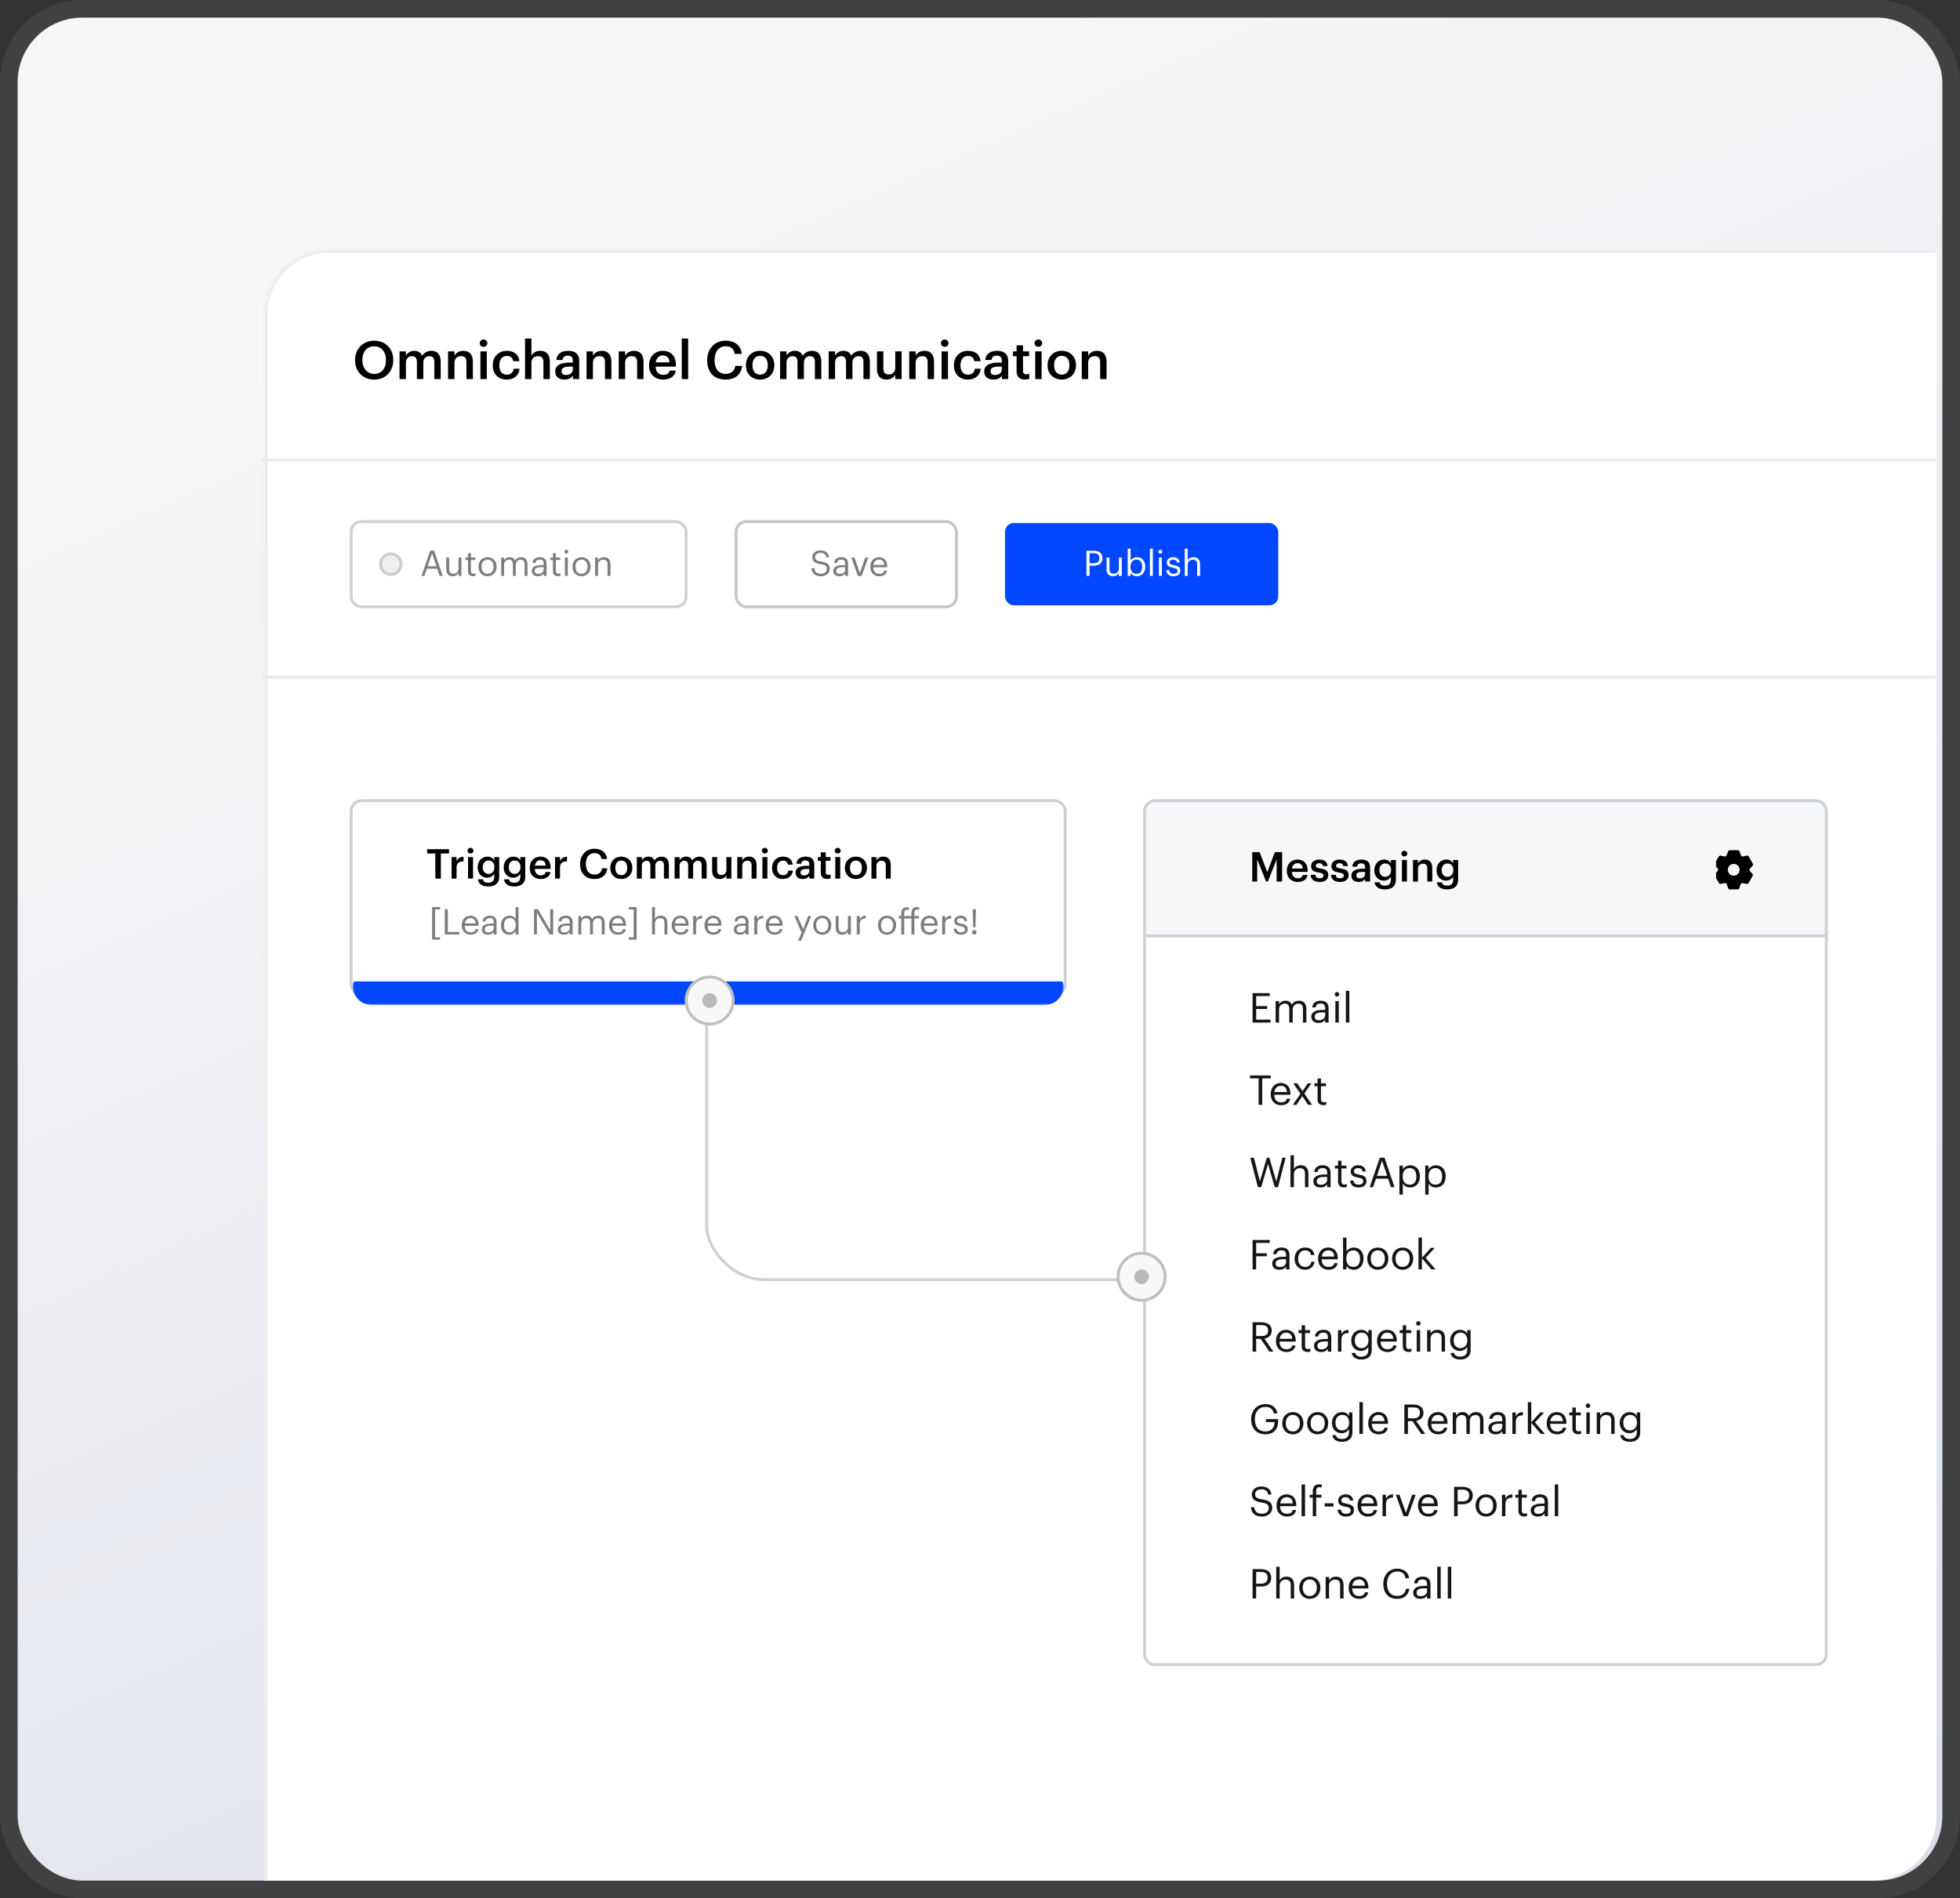 <?xml version="1.0" encoding="UTF-8"?> <svg xmlns="http://www.w3.org/2000/svg" width="667" height="646" viewBox="0 0 667 646" fill="none"><rect x="0" y="0" width="667" height="646" fill="#333333" stroke="none"/><rect x="3" y="3" width="661" height="640" rx="25" stroke="#D6D7D8" stroke-opacity="0.09" stroke-width="6"></rect><rect x="6" y="6" width="655" height="634" rx="22" fill="url(#paint0_linear_1_435)"></rect><mask id="path-3-inside-1_1_435" fill="white"><path d="M90 107C90 94.85 99.85 85 112 85H659V618C659 630.15 649.15 640 637 640H90V107Z"></path></mask><path d="M90 107C90 94.85 99.85 85 112 85H659V618C659 630.15 649.15 640 637 640H90V107Z" fill="white"></path><path d="M89 107C89 94.297 99.297 84 112 84H659V86H112C100.402 86 91 95.402 91 107H89ZM659 640H90H659ZM89 640V107C89 94.297 99.297 84 112 84V86C100.402 86 91 95.402 91 107V640H89ZM659 85V640V85Z" fill="#EAEAEA" mask="url(#path-3-inside-1_1_435)"></path><path d="M127.38 127.254C129.81 127.254 131.34 125.4 131.34 122.61V122.466C131.34 119.82 129.864 117.858 127.344 117.858C124.824 117.858 123.33 119.712 123.33 122.484V122.628C123.33 125.436 125.04 127.254 127.38 127.254ZM127.344 129.18C123.402 129.18 120.828 126.354 120.828 122.646V122.502C120.828 118.74 123.528 115.95 127.344 115.95C131.178 115.95 133.824 118.668 133.824 122.448V122.592C133.824 126.354 131.25 129.18 127.344 129.18ZM135.956 129V119.586H138.134V121.026C138.584 120.144 139.61 119.388 140.996 119.388C142.22 119.388 143.192 119.91 143.66 121.08C144.38 119.91 145.676 119.388 146.846 119.388C148.574 119.388 149.978 120.45 149.978 123.042V129H147.8V123.186C147.8 121.8 147.206 121.206 146.126 121.206C145.046 121.206 144.056 121.926 144.056 123.366V129H141.878V123.186C141.878 121.8 141.266 121.206 140.204 121.206C139.124 121.206 138.134 121.926 138.134 123.366V129H135.956ZM152.48 129V119.586H154.658V121.08C155.108 120.162 156.152 119.388 157.7 119.388C159.59 119.388 160.922 120.486 160.922 123.078V129H158.744V123.276C158.744 121.854 158.168 121.206 156.872 121.206C155.648 121.206 154.658 121.962 154.658 123.456V129H152.48ZM163.485 129V119.586H165.663V129H163.485ZM164.547 118.038C163.827 118.038 163.251 117.498 163.251 116.796C163.251 116.076 163.827 115.536 164.547 115.536C165.267 115.536 165.843 116.076 165.843 116.796C165.843 117.498 165.267 118.038 164.547 118.038ZM172.439 129.18C169.739 129.18 167.687 127.416 167.687 124.41V124.266C167.687 121.278 169.811 119.388 172.439 119.388C174.527 119.388 176.489 120.324 176.741 122.916H174.635C174.455 121.656 173.627 121.134 172.475 121.134C170.981 121.134 169.919 122.286 169.919 124.23V124.374C169.919 126.426 170.927 127.506 172.529 127.506C173.681 127.506 174.671 126.822 174.797 125.49H176.795C176.633 127.65 174.995 129.18 172.439 129.18ZM178.671 129V115.23H180.849V121.08C181.299 120.162 182.343 119.388 183.891 119.388C185.781 119.388 187.113 120.486 187.113 123.078V129H184.935V123.276C184.935 121.854 184.359 121.206 183.063 121.206C181.839 121.206 180.849 121.962 180.849 123.456V129H178.671ZM192.088 129.18C190.36 129.18 188.938 128.352 188.938 126.39C188.938 124.194 191.062 123.402 193.762 123.402H194.932V122.916C194.932 121.656 194.5 121.026 193.222 121.026C192.088 121.026 191.53 121.566 191.422 122.502H189.316C189.496 120.306 191.242 119.388 193.348 119.388C195.454 119.388 197.11 120.252 197.11 122.826V129H194.968V127.848C194.356 128.658 193.528 129.18 192.088 129.18ZM192.61 127.614C193.942 127.614 194.932 126.912 194.932 125.706V124.77H193.816C192.16 124.77 191.098 125.148 191.098 126.3C191.098 127.092 191.53 127.614 192.61 127.614ZM199.607 129V119.586H201.785V121.08C202.235 120.162 203.279 119.388 204.827 119.388C206.717 119.388 208.049 120.486 208.049 123.078V129H205.871V123.276C205.871 121.854 205.295 121.206 203.999 121.206C202.775 121.206 201.785 121.962 201.785 123.456V129H199.607ZM210.558 129V119.586H212.736V121.08C213.186 120.162 214.23 119.388 215.778 119.388C217.668 119.388 219 120.486 219 123.078V129H216.822V123.276C216.822 121.854 216.246 121.206 214.95 121.206C213.726 121.206 212.736 121.962 212.736 123.456V129H210.558ZM225.649 129.18C222.877 129.18 220.879 127.362 220.879 124.392V124.248C220.879 121.332 222.877 119.388 225.559 119.388C227.899 119.388 230.005 120.774 230.005 124.14V124.77H223.111C223.183 126.552 224.083 127.56 225.703 127.56C227.017 127.56 227.701 127.038 227.863 126.12H229.969C229.663 128.1 228.061 129.18 225.649 129.18ZM223.147 123.312H227.845C227.737 121.692 226.909 120.972 225.559 120.972C224.245 120.972 223.363 121.854 223.147 123.312ZM232.004 129V115.23H234.182V129H232.004ZM246.94 129.18C242.908 129.18 240.658 126.606 240.658 122.646V122.502C240.658 118.632 243.322 115.932 246.904 115.932C249.856 115.932 252.142 117.408 252.43 120.432H250C249.73 118.722 248.776 117.84 246.922 117.84C244.654 117.84 243.178 119.604 243.178 122.484V122.628C243.178 125.526 244.564 127.236 246.94 127.236C248.722 127.236 249.982 126.336 250.234 124.518H252.574C252.196 127.614 250 129.18 246.94 129.18ZM258.68 127.488C260.3 127.488 261.272 126.282 261.272 124.356V124.23C261.272 122.286 260.3 121.098 258.68 121.098C257.06 121.098 256.07 122.268 256.07 124.212V124.356C256.07 126.282 257.024 127.488 258.68 127.488ZM258.662 129.18C255.89 129.18 253.838 127.254 253.838 124.392V124.248C253.838 121.332 255.908 119.388 258.68 119.388C261.434 119.388 263.504 121.314 263.504 124.194V124.338C263.504 127.272 261.434 129.18 258.662 129.18ZM265.472 129V119.586H267.65V121.026C268.1 120.144 269.126 119.388 270.512 119.388C271.736 119.388 272.708 119.91 273.176 121.08C273.896 119.91 275.192 119.388 276.362 119.388C278.09 119.388 279.494 120.45 279.494 123.042V129H277.316V123.186C277.316 121.8 276.722 121.206 275.642 121.206C274.562 121.206 273.572 121.926 273.572 123.366V129H271.394V123.186C271.394 121.8 270.782 121.206 269.72 121.206C268.64 121.206 267.65 121.926 267.65 123.366V129H265.472ZM281.995 129V119.586H284.173V121.026C284.623 120.144 285.649 119.388 287.035 119.388C288.259 119.388 289.231 119.91 289.699 121.08C290.419 119.91 291.715 119.388 292.885 119.388C294.613 119.388 296.017 120.45 296.017 123.042V129H293.839V123.186C293.839 121.8 293.245 121.206 292.165 121.206C291.085 121.206 290.095 121.926 290.095 123.366V129H287.917V123.186C287.917 121.8 287.305 121.206 286.243 121.206C285.163 121.206 284.173 121.926 284.173 123.366V129H281.995ZM301.669 129.18C299.815 129.18 298.429 128.118 298.429 125.616V119.586H300.607V125.364C300.607 126.786 301.201 127.434 302.461 127.434C303.631 127.434 304.657 126.678 304.657 125.184V119.586H306.835V129H304.657V127.524C304.189 128.442 303.199 129.18 301.669 129.18ZM309.417 129V119.586H311.595V121.08C312.045 120.162 313.089 119.388 314.637 119.388C316.527 119.388 317.859 120.486 317.859 123.078V129H315.681V123.276C315.681 121.854 315.105 121.206 313.809 121.206C312.585 121.206 311.595 121.962 311.595 123.456V129H309.417ZM320.422 129V119.586H322.6V129H320.422ZM321.484 118.038C320.764 118.038 320.188 117.498 320.188 116.796C320.188 116.076 320.764 115.536 321.484 115.536C322.204 115.536 322.78 116.076 322.78 116.796C322.78 117.498 322.204 118.038 321.484 118.038ZM329.377 129.18C326.677 129.18 324.625 127.416 324.625 124.41V124.266C324.625 121.278 326.749 119.388 329.377 119.388C331.465 119.388 333.427 120.324 333.679 122.916H331.573C331.393 121.656 330.565 121.134 329.413 121.134C327.919 121.134 326.857 122.286 326.857 124.23V124.374C326.857 126.426 327.865 127.506 329.467 127.506C330.619 127.506 331.609 126.822 331.735 125.49H333.733C333.571 127.65 331.933 129.18 329.377 129.18ZM338.075 129.18C336.347 129.18 334.925 128.352 334.925 126.39C334.925 124.194 337.049 123.402 339.749 123.402H340.919V122.916C340.919 121.656 340.487 121.026 339.209 121.026C338.075 121.026 337.517 121.566 337.409 122.502H335.303C335.483 120.306 337.229 119.388 339.335 119.388C341.441 119.388 343.097 120.252 343.097 122.826V129H340.955V127.848C340.343 128.658 339.515 129.18 338.075 129.18ZM338.597 127.614C339.929 127.614 340.919 126.912 340.919 125.706V124.77H339.803C338.147 124.77 337.085 125.148 337.085 126.3C337.085 127.092 337.517 127.614 338.597 127.614ZM348.797 129.162C346.925 129.162 345.953 128.154 345.953 126.372V121.224H344.693V119.586H345.953V117.516H348.131V119.586H350.201V121.224H348.131V126.174C348.131 127.002 348.527 127.38 349.211 127.38C349.643 127.38 349.967 127.326 350.273 127.2V128.928C349.931 129.054 349.463 129.162 348.797 129.162ZM352.291 129V119.586H354.469V129H352.291ZM353.353 118.038C352.633 118.038 352.057 117.498 352.057 116.796C352.057 116.076 352.633 115.536 353.353 115.536C354.073 115.536 354.649 116.076 354.649 116.796C354.649 117.498 354.073 118.038 353.353 118.038ZM361.336 127.488C362.956 127.488 363.928 126.282 363.928 124.356V124.23C363.928 122.286 362.956 121.098 361.336 121.098C359.716 121.098 358.726 122.268 358.726 124.212V124.356C358.726 126.282 359.68 127.488 361.336 127.488ZM361.318 129.18C358.546 129.18 356.494 127.254 356.494 124.392V124.248C356.494 121.332 358.564 119.388 361.336 119.388C364.09 119.388 366.16 121.314 366.16 124.194V124.338C366.16 127.272 364.09 129.18 361.318 129.18ZM368.128 129V119.586H370.306V121.08C370.756 120.162 371.8 119.388 373.348 119.388C375.238 119.388 376.57 120.486 376.57 123.078V129H374.392V123.276C374.392 121.854 373.816 121.206 372.52 121.206C371.296 121.206 370.306 121.962 370.306 123.456V129H368.128Z" fill="black"></path><line x1="89" y1="156.5" x2="659" y2="156.5" stroke="#EBEBEB"></line><line x1="89" y1="230.5" x2="659" y2="230.5" stroke="#EBEBEB"></line><rect x="119.5" y="177.5" width="114" height="29" rx="3.5" fill="white" stroke="#CDD3DB"></rect><path d="M143.432 196L146.384 187.42H147.752L150.656 196H149.624L148.784 193.528H145.244L144.416 196H143.432ZM147.02 188.284L145.532 192.7H148.508L147.02 188.284ZM154.042 196.108C152.794 196.108 151.858 195.424 151.858 193.696V189.724H152.854V193.648C152.854 194.752 153.322 195.244 154.306 195.244C155.194 195.244 156.034 194.656 156.034 193.528V189.724H157.03V196H156.034V195.004C155.746 195.592 155.05 196.108 154.042 196.108ZM160.951 196.084C159.811 196.084 159.259 195.412 159.259 194.428V190.564H158.359V189.724H159.259V188.296H160.255V189.724H161.719V190.564H160.255V194.332C160.255 194.944 160.531 195.244 161.035 195.244C161.347 195.244 161.587 195.196 161.803 195.112V195.952C161.599 196.024 161.359 196.084 160.951 196.084ZM165.925 195.28C167.185 195.28 167.977 194.332 167.977 192.916V192.832C167.977 191.38 167.173 190.444 165.925 190.444C164.665 190.444 163.873 191.38 163.873 192.82V192.916C163.873 194.344 164.653 195.28 165.925 195.28ZM165.913 196.108C164.125 196.108 162.841 194.752 162.841 192.916V192.82C162.841 190.936 164.149 189.616 165.925 189.616C167.701 189.616 169.009 190.924 169.009 192.808V192.904C169.009 194.8 167.701 196.108 165.913 196.108ZM170.551 196V189.724H171.547V190.684C171.835 190.096 172.519 189.616 173.419 189.616C174.223 189.616 174.931 189.952 175.255 190.792C175.687 189.976 176.623 189.616 177.403 189.616C178.531 189.616 179.515 190.288 179.515 192.112V196H178.519V192.04C178.519 190.936 178.051 190.48 177.187 190.48C176.371 190.48 175.531 191.032 175.531 192.16V196H174.535V192.04C174.535 190.936 174.067 190.48 173.203 190.48C172.387 190.48 171.547 191.032 171.547 192.16V196H170.551ZM183.045 196.108C181.881 196.108 180.957 195.544 180.957 194.26C180.957 192.808 182.493 192.316 184.101 192.316H185.001V191.86C185.001 190.864 184.617 190.444 183.657 190.444C182.793 190.444 182.313 190.804 182.217 191.572H181.221C181.353 190.144 182.493 189.616 183.705 189.616C184.905 189.616 185.997 190.108 185.997 191.86V196H185.001V195.208C184.533 195.796 183.969 196.108 183.045 196.108ZM183.141 195.316C184.197 195.316 185.001 194.776 185.001 193.804V193.024H184.137C182.877 193.024 181.953 193.336 181.953 194.26C181.953 194.908 182.265 195.316 183.141 195.316ZM189.861 196.084C188.721 196.084 188.169 195.412 188.169 194.428V190.564H187.269V189.724H188.169V188.296H189.165V189.724H190.629V190.564H189.165V194.332C189.165 194.944 189.441 195.244 189.945 195.244C190.257 195.244 190.497 195.196 190.713 195.112V195.952C190.509 196.024 190.269 196.084 189.861 196.084ZM192.243 196V189.724H193.239V196H192.243ZM192.723 188.416C192.363 188.416 192.063 188.116 192.063 187.756C192.063 187.396 192.363 187.096 192.723 187.096C193.083 187.096 193.383 187.396 193.383 187.756C193.383 188.116 193.083 188.416 192.723 188.416ZM197.894 195.28C199.154 195.28 199.946 194.332 199.946 192.916V192.832C199.946 191.38 199.142 190.444 197.894 190.444C196.634 190.444 195.842 191.38 195.842 192.82V192.916C195.842 194.344 196.622 195.28 197.894 195.28ZM197.882 196.108C196.094 196.108 194.81 194.752 194.81 192.916V192.82C194.81 190.936 196.118 189.616 197.894 189.616C199.67 189.616 200.978 190.924 200.978 192.808V192.904C200.978 194.8 199.67 196.108 197.882 196.108ZM202.52 196V189.724H203.516V190.72C203.804 190.132 204.5 189.616 205.532 189.616C206.828 189.616 207.74 190.324 207.74 192.148V196H206.744V192.076C206.744 190.972 206.276 190.48 205.268 190.48C204.344 190.48 203.516 191.068 203.516 192.196V196H202.52Z" fill="#7D7D7D"></path><rect x="250.5" y="177.5" width="75" height="29" rx="3.5" fill="white" stroke="#C6C6C6"></rect><path d="M279.411 196.108C277.119 196.108 276.291 194.848 276.135 193.384H277.143C277.275 194.404 277.683 195.268 279.411 195.268C280.515 195.268 281.367 194.62 281.367 193.648C281.367 192.676 280.923 192.268 279.291 192.004C277.491 191.728 276.423 191.164 276.423 189.64C276.423 188.32 277.563 187.312 279.183 187.312C280.899 187.312 281.967 188.152 282.135 189.676H281.199C280.995 188.596 280.371 188.152 279.183 188.152C278.007 188.152 277.395 188.74 277.395 189.544C277.395 190.384 277.707 190.816 279.459 191.08C281.367 191.38 282.375 191.956 282.375 193.576C282.375 195.016 281.115 196.108 279.411 196.108ZM285.662 196.108C284.498 196.108 283.574 195.544 283.574 194.26C283.574 192.808 285.11 192.316 286.718 192.316H287.618V191.86C287.618 190.864 287.234 190.444 286.274 190.444C285.41 190.444 284.93 190.804 284.834 191.572H283.838C283.97 190.144 285.11 189.616 286.322 189.616C287.522 189.616 288.614 190.108 288.614 191.86V196H287.618V195.208C287.15 195.796 286.586 196.108 285.662 196.108ZM285.758 195.316C286.814 195.316 287.618 194.776 287.618 193.804V193.024H286.754C285.494 193.024 284.57 193.336 284.57 194.26C284.57 194.908 284.882 195.316 285.758 195.316ZM291.967 196L289.687 189.724H290.767L292.627 194.992L294.463 189.724H295.495L293.239 196H291.967ZM299.197 196.108C297.421 196.108 296.161 194.86 296.161 192.928V192.832C296.161 190.936 297.373 189.616 299.101 189.616C300.553 189.616 301.921 190.492 301.921 192.736V193.06H297.193C297.241 194.488 297.925 195.28 299.209 195.28C300.181 195.28 300.745 194.92 300.877 194.188H301.873C301.657 195.448 300.613 196.108 299.197 196.108ZM297.229 192.256H300.901C300.805 190.96 300.133 190.444 299.101 190.444C298.081 190.444 297.397 191.14 297.229 192.256Z" fill="#7D7D7D"></path><rect x="342" y="178" width="93" height="28" rx="3" fill="#0047FF"></rect><circle cx="133" cy="192" r="3.5" fill="#F0EFEF" stroke="#CCCCCC"></circle><path d="M369.736 196V187.42H372.172C373.816 187.42 375.172 188.14 375.172 189.928V189.976C375.172 191.8 373.804 192.508 372.172 192.508H370.78V196H369.736ZM370.78 191.68H372.244C373.468 191.68 374.128 191.08 374.128 189.976V189.928C374.128 188.716 373.408 188.26 372.244 188.26H370.78V191.68ZM378.761 196.108C377.513 196.108 376.577 195.424 376.577 193.696V189.724H377.573V193.648C377.573 194.752 378.041 195.244 379.025 195.244C379.913 195.244 380.753 194.656 380.753 193.528V189.724H381.749V196H380.753V195.004C380.465 195.592 379.769 196.108 378.761 196.108ZM386.882 196.108C385.862 196.108 385.118 195.592 384.758 194.968V196H383.762V186.724H384.758V190.78C385.118 190.168 385.97 189.616 386.882 189.616C388.526 189.616 389.738 190.816 389.738 192.772V192.868C389.738 194.788 388.61 196.108 386.882 196.108ZM386.786 195.28C388.034 195.28 388.706 194.44 388.706 192.916V192.82C388.706 191.236 387.83 190.444 386.774 190.444C385.61 190.444 384.722 191.212 384.722 192.82V192.916C384.722 194.524 385.562 195.28 386.786 195.28ZM391.309 196V186.724H392.317V196H391.309ZM394.38 196V189.724H395.376V196H394.38ZM394.86 188.416C394.5 188.416 394.2 188.116 394.2 187.756C394.2 187.396 394.5 187.096 394.86 187.096C395.22 187.096 395.52 187.396 395.52 187.756C395.52 188.116 395.22 188.416 394.86 188.416ZM399.358 196.108C397.858 196.108 396.958 195.352 396.898 194.068H397.87C397.942 194.812 398.338 195.28 399.346 195.28C400.294 195.28 400.714 194.956 400.714 194.284C400.714 193.624 400.222 193.408 399.25 193.228C397.618 192.928 397.066 192.472 397.066 191.38C397.066 190.216 398.206 189.616 399.19 189.616C400.318 189.616 401.29 190.072 401.458 191.428H400.498C400.354 190.744 399.97 190.444 399.178 190.444C398.458 190.444 397.99 190.804 397.99 191.344C397.99 191.908 398.302 192.136 399.454 192.34C400.75 192.58 401.662 192.868 401.662 194.2C401.662 195.34 400.882 196.108 399.358 196.108ZM403.18 196V186.724H404.176V190.72C404.464 190.132 405.16 189.616 406.192 189.616C407.488 189.616 408.4 190.324 408.4 192.148V196H407.404V192.076C407.404 190.972 406.936 190.48 405.928 190.48C405.004 190.48 404.176 191.068 404.176 192.196V196H403.18Z" fill="white"></path><rect x="119.5" y="272.5" width="243" height="66" rx="3.5" fill="white" stroke="#CDD0D7"></rect><mask id="path-16-outside-2_1_435" maskUnits="userSpaceOnUse" x="120" y="333" width="242" height="9" fill="black"><rect fill="white" x="120" y="333" width="242" height="9"></rect><path d="M120 335.5C120 334.119 121.119 333 122.5 333H359.5C360.881 333 362 334.119 362 335.5C362 336.881 360.881 338 359.5 338H122.5C121.119 338 120 336.881 120 335.5Z"></path></mask><path d="M120 335.5C120 334.119 121.119 333 122.5 333H359.5C360.881 333 362 334.119 362 335.5C362 336.881 360.881 338 359.5 338H122.5C121.119 338 120 336.881 120 335.5Z" fill="white"></path><path d="M120 333H362H120ZM362 335.5C362 339.09 359.09 342 355.5 342H126.5C122.91 342 120 339.09 120 335.5C120 334.959 120.175 334.433 120.5 334L122.5 334H361.5C361.825 334.433 362 334.959 362 335.5ZM120 338V333V338ZM362 333V338V333Z" fill="#0047FF" mask="url(#path-16-outside-2_1_435)"></path><path d="M148.15 299V290.46H145.364V288.99H152.812V290.46H150.026V299H148.15ZM153.678 299V291.678H155.372V293.05C155.834 292.126 156.52 291.58 157.752 291.566V293.148C156.268 293.162 155.372 293.638 155.372 295.192V299H153.678ZM159.284 299V291.678H160.978V299H159.284ZM160.11 290.474C159.55 290.474 159.102 290.054 159.102 289.508C159.102 288.948 159.55 288.528 160.11 288.528C160.67 288.528 161.118 288.948 161.118 289.508C161.118 290.054 160.67 290.474 160.11 290.474ZM166.165 301.688C163.869 301.688 162.833 300.652 162.637 299.252H164.345C164.485 299.98 165.045 300.4 166.151 300.4C167.467 300.4 168.195 299.742 168.195 298.426V297.348C167.789 298.048 166.879 298.706 165.801 298.706C163.967 298.706 162.553 297.334 162.553 295.22V295.122C162.553 293.064 163.953 291.524 165.843 291.524C167.047 291.524 167.775 292.07 168.195 292.798V291.678H169.889V298.454C169.875 300.61 168.433 301.688 166.165 301.688ZM166.221 297.404C167.397 297.404 168.251 296.564 168.251 295.164V295.066C168.251 293.68 167.495 292.854 166.277 292.854C165.017 292.854 164.289 293.764 164.289 295.094V295.206C164.289 296.564 165.129 297.404 166.221 297.404ZM175.025 301.688C172.729 301.688 171.693 300.652 171.497 299.252H173.205C173.345 299.98 173.905 300.4 175.011 300.4C176.327 300.4 177.055 299.742 177.055 298.426V297.348C176.649 298.048 175.739 298.706 174.661 298.706C172.827 298.706 171.413 297.334 171.413 295.22V295.122C171.413 293.064 172.813 291.524 174.703 291.524C175.907 291.524 176.635 292.07 177.055 292.798V291.678H178.749V298.454C178.735 300.61 177.293 301.688 175.025 301.688ZM175.081 297.404C176.257 297.404 177.111 296.564 177.111 295.164V295.066C177.111 293.68 176.355 292.854 175.137 292.854C173.877 292.854 173.149 293.764 173.149 295.094V295.206C173.149 296.564 173.989 297.404 175.081 297.404ZM183.982 299.14C181.826 299.14 180.272 297.726 180.272 295.416V295.304C180.272 293.036 181.826 291.524 183.912 291.524C185.732 291.524 187.37 292.602 187.37 295.22V295.71H182.008C182.064 297.096 182.764 297.88 184.024 297.88C185.046 297.88 185.578 297.474 185.704 296.76H187.342C187.104 298.3 185.858 299.14 183.982 299.14ZM182.036 294.576H185.69C185.606 293.316 184.962 292.756 183.912 292.756C182.89 292.756 182.204 293.442 182.036 294.576ZM188.883 299V291.678H190.577V293.05C191.039 292.126 191.725 291.58 192.957 291.566V293.148C191.473 293.162 190.577 293.638 190.577 295.192V299H188.883ZM202.305 299.14C199.169 299.14 197.419 297.138 197.419 294.058V293.946C197.419 290.936 199.491 288.836 202.277 288.836C204.573 288.836 206.351 289.984 206.575 292.336H204.685C204.475 291.006 203.733 290.32 202.291 290.32C200.527 290.32 199.379 291.692 199.379 293.932V294.044C199.379 296.298 200.457 297.628 202.305 297.628C203.691 297.628 204.671 296.928 204.867 295.514H206.687C206.393 297.922 204.685 299.14 202.305 299.14ZM211.436 297.824C212.696 297.824 213.452 296.886 213.452 295.388V295.29C213.452 293.778 212.696 292.854 211.436 292.854C210.176 292.854 209.406 293.764 209.406 295.276V295.388C209.406 296.886 210.148 297.824 211.436 297.824ZM211.422 299.14C209.266 299.14 207.67 297.642 207.67 295.416V295.304C207.67 293.036 209.28 291.524 211.436 291.524C213.578 291.524 215.188 293.022 215.188 295.262V295.374C215.188 297.656 213.578 299.14 211.422 299.14ZM216.719 299V291.678H218.413V292.798C218.763 292.112 219.561 291.524 220.639 291.524C221.591 291.524 222.347 291.93 222.711 292.84C223.271 291.93 224.279 291.524 225.189 291.524C226.533 291.524 227.625 292.35 227.625 294.366V299H225.931V294.478C225.931 293.4 225.469 292.938 224.629 292.938C223.789 292.938 223.019 293.498 223.019 294.618V299H221.325V294.478C221.325 293.4 220.849 292.938 220.023 292.938C219.183 292.938 218.413 293.498 218.413 294.618V299H216.719ZM229.571 299V291.678H231.265V292.798C231.615 292.112 232.413 291.524 233.491 291.524C234.443 291.524 235.199 291.93 235.562 292.84C236.123 291.93 237.131 291.524 238.041 291.524C239.385 291.524 240.477 292.35 240.477 294.366V299H238.783V294.478C238.783 293.4 238.321 292.938 237.481 292.938C236.641 292.938 235.871 293.498 235.871 294.618V299H234.177V294.478C234.177 293.4 233.701 292.938 232.875 292.938C232.035 292.938 231.265 293.498 231.265 294.618V299H229.571ZM244.872 299.14C243.43 299.14 242.352 298.314 242.352 296.368V291.678H244.046V296.172C244.046 297.278 244.508 297.782 245.488 297.782C246.398 297.782 247.196 297.194 247.196 296.032V291.678H248.89V299H247.196V297.852C246.832 298.566 246.062 299.14 244.872 299.14ZM250.899 299V291.678H252.593V292.84C252.943 292.126 253.755 291.524 254.959 291.524C256.429 291.524 257.465 292.378 257.465 294.394V299H255.771V294.548C255.771 293.442 255.323 292.938 254.315 292.938C253.363 292.938 252.593 293.526 252.593 294.688V299H250.899ZM259.458 299V291.678H261.152V299H259.458ZM260.284 290.474C259.724 290.474 259.276 290.054 259.276 289.508C259.276 288.948 259.724 288.528 260.284 288.528C260.844 288.528 261.292 288.948 261.292 289.508C261.292 290.054 260.844 290.474 260.284 290.474ZM266.423 299.14C264.323 299.14 262.727 297.768 262.727 295.43V295.318C262.727 292.994 264.379 291.524 266.423 291.524C268.047 291.524 269.573 292.252 269.769 294.268H268.131C267.991 293.288 267.347 292.882 266.451 292.882C265.289 292.882 264.463 293.778 264.463 295.29V295.402C264.463 296.998 265.247 297.838 266.493 297.838C267.389 297.838 268.159 297.306 268.257 296.27H269.811C269.685 297.95 268.411 299.14 266.423 299.14ZM273.188 299.14C271.844 299.14 270.738 298.496 270.738 296.97C270.738 295.262 272.39 294.646 274.49 294.646H275.4V294.268C275.4 293.288 275.064 292.798 274.07 292.798C273.188 292.798 272.754 293.218 272.67 293.946H271.032C271.172 292.238 272.53 291.524 274.168 291.524C275.806 291.524 277.094 292.196 277.094 294.198V299H275.428V298.104C274.952 298.734 274.308 299.14 273.188 299.14ZM273.594 297.922C274.63 297.922 275.4 297.376 275.4 296.438V295.71H274.532C273.244 295.71 272.418 296.004 272.418 296.9C272.418 297.516 272.754 297.922 273.594 297.922ZM281.527 299.126C280.071 299.126 279.315 298.342 279.315 296.956V292.952H278.335V291.678H279.315V290.068H281.009V291.678H282.619V292.952H281.009V296.802C281.009 297.446 281.317 297.74 281.849 297.74C282.185 297.74 282.437 297.698 282.675 297.6V298.944C282.409 299.042 282.045 299.126 281.527 299.126ZM284.245 299V291.678H285.939V299H284.245ZM285.071 290.474C284.511 290.474 284.063 290.054 284.063 289.508C284.063 288.948 284.511 288.528 285.071 288.528C285.631 288.528 286.079 288.948 286.079 289.508C286.079 290.054 285.631 290.474 285.071 290.474ZM291.28 297.824C292.54 297.824 293.296 296.886 293.296 295.388V295.29C293.296 293.778 292.54 292.854 291.28 292.854C290.02 292.854 289.25 293.764 289.25 295.276V295.388C289.25 296.886 289.992 297.824 291.28 297.824ZM291.266 299.14C289.11 299.14 287.514 297.642 287.514 295.416V295.304C287.514 293.036 289.124 291.524 291.28 291.524C293.422 291.524 295.032 293.022 295.032 295.262V295.374C295.032 297.656 293.422 299.14 291.266 299.14ZM296.563 299V291.678H298.257V292.84C298.607 292.126 299.419 291.524 300.623 291.524C302.093 291.524 303.129 292.378 303.129 294.394V299H301.435V294.548C301.435 293.442 300.987 292.938 299.979 292.938C299.027 292.938 298.257 293.526 298.257 294.688V299H296.563Z" fill="black"></path><path d="M621 318.5H621.5V318V276C621.5 274.067 619.933 272.5 618 272.5H393C391.067 272.5 389.5 274.067 389.5 276V318V318.5H390H621Z" fill="#F5F7F8" stroke="#CDD0D7"></path><path d="M621 318.5H621.5V319V563C621.5 564.933 619.933 566.5 618 566.5H393C391.067 566.5 389.5 564.933 389.5 563V319V318.5H390H621Z" fill="white" stroke="#CDD0D7"></path><path d="M426.148 300V289.99H428.64L431.272 296.822L433.848 289.99H436.312V300H434.45V292.44L431.468 300H430.866L427.828 292.44V300H426.148ZM441.615 300.14C439.459 300.14 437.905 298.726 437.905 296.416V296.304C437.905 294.036 439.459 292.524 441.545 292.524C443.365 292.524 445.003 293.602 445.003 296.22V296.71H439.641C439.697 298.096 440.397 298.88 441.657 298.88C442.679 298.88 443.211 298.474 443.337 297.76H444.975C444.737 299.3 443.491 300.14 441.615 300.14ZM439.669 295.576H443.323C443.239 294.316 442.595 293.756 441.545 293.756C440.523 293.756 439.837 294.442 439.669 295.576ZM449.09 300.14C447.2 300.14 446.094 299.272 446.024 297.718H447.62C447.704 298.46 448.082 298.894 449.076 298.894C449.986 298.894 450.392 298.572 450.392 297.956C450.392 297.354 449.902 297.13 448.824 296.948C446.892 296.64 446.178 296.094 446.178 294.722C446.178 293.252 447.55 292.524 448.922 292.524C450.42 292.524 451.61 293.084 451.792 294.736H450.224C450.084 294.064 449.706 293.756 448.922 293.756C448.194 293.756 447.76 294.106 447.76 294.624C447.76 295.156 448.11 295.366 449.272 295.562C450.994 295.828 452.016 296.248 452.016 297.802C452.016 299.286 450.966 300.14 449.09 300.14ZM456.008 300.14C454.118 300.14 453.012 299.272 452.942 297.718H454.538C454.622 298.46 455 298.894 455.994 298.894C456.904 298.894 457.31 298.572 457.31 297.956C457.31 297.354 456.82 297.13 455.742 296.948C453.81 296.64 453.096 296.094 453.096 294.722C453.096 293.252 454.468 292.524 455.84 292.524C457.338 292.524 458.528 293.084 458.71 294.736H457.142C457.002 294.064 456.624 293.756 455.84 293.756C455.112 293.756 454.678 294.106 454.678 294.624C454.678 295.156 455.028 295.366 456.19 295.562C457.912 295.828 458.934 296.248 458.934 297.802C458.934 299.286 457.884 300.14 456.008 300.14ZM462.338 300.14C460.994 300.14 459.888 299.496 459.888 297.97C459.888 296.262 461.54 295.646 463.64 295.646H464.55V295.268C464.55 294.288 464.214 293.798 463.22 293.798C462.338 293.798 461.904 294.218 461.82 294.946H460.182C460.322 293.238 461.68 292.524 463.318 292.524C464.956 292.524 466.244 293.196 466.244 295.198V300H464.578V299.104C464.102 299.734 463.458 300.14 462.338 300.14ZM462.744 298.922C463.78 298.922 464.55 298.376 464.55 297.438V296.71H463.682C462.394 296.71 461.568 297.004 461.568 297.9C461.568 298.516 461.904 298.922 462.744 298.922ZM471.308 302.688C469.012 302.688 467.976 301.652 467.78 300.252H469.488C469.628 300.98 470.188 301.4 471.294 301.4C472.61 301.4 473.338 300.742 473.338 299.426V298.348C472.932 299.048 472.022 299.706 470.944 299.706C469.11 299.706 467.696 298.334 467.696 296.22V296.122C467.696 294.064 469.096 292.524 470.986 292.524C472.19 292.524 472.918 293.07 473.338 293.798V292.678H475.032V299.454C475.018 301.61 473.576 302.688 471.308 302.688ZM471.364 298.404C472.54 298.404 473.394 297.564 473.394 296.164V296.066C473.394 294.68 472.638 293.854 471.42 293.854C470.16 293.854 469.432 294.764 469.432 296.094V296.206C469.432 297.564 470.272 298.404 471.364 298.404ZM477.087 300V292.678H478.781V300H477.087ZM477.913 291.474C477.353 291.474 476.905 291.054 476.905 290.508C476.905 289.948 477.353 289.528 477.913 289.528C478.473 289.528 478.921 289.948 478.921 290.508C478.921 291.054 478.473 291.474 477.913 291.474ZM480.846 300V292.678H482.54V293.84C482.89 293.126 483.702 292.524 484.906 292.524C486.376 292.524 487.412 293.378 487.412 295.394V300H485.718V295.548C485.718 294.442 485.27 293.938 484.262 293.938C483.31 293.938 482.54 294.526 482.54 295.688V300H480.846ZM492.485 302.688C490.189 302.688 489.153 301.652 488.957 300.252H490.665C490.805 300.98 491.365 301.4 492.471 301.4C493.787 301.4 494.515 300.742 494.515 299.426V298.348C494.109 299.048 493.199 299.706 492.121 299.706C490.287 299.706 488.873 298.334 488.873 296.22V296.122C488.873 294.064 490.273 292.524 492.163 292.524C493.367 292.524 494.095 293.07 494.515 293.798V292.678H496.209V299.454C496.195 301.61 494.753 302.688 492.485 302.688ZM492.541 298.404C493.717 298.404 494.571 297.564 494.571 296.164V296.066C494.571 294.68 493.815 293.854 492.597 293.854C491.337 293.854 490.609 294.764 490.609 296.094V296.206C490.609 297.564 491.449 298.404 492.541 298.404Z" fill="black"></path><path d="M147.056 319.776V308.688H149.744V309.48H148.052V318.984H149.744V319.776H147.056ZM151.357 318V309.42H152.401V317.148H156.325V318H151.357ZM160.158 318.108C158.382 318.108 157.122 316.86 157.122 314.928V314.832C157.122 312.936 158.334 311.616 160.062 311.616C161.514 311.616 162.882 312.492 162.882 314.736V315.06H158.154C158.202 316.488 158.886 317.28 160.17 317.28C161.142 317.28 161.706 316.92 161.838 316.188H162.834C162.618 317.448 161.574 318.108 160.158 318.108ZM158.19 314.256H161.862C161.766 312.96 161.094 312.444 160.062 312.444C159.042 312.444 158.358 313.14 158.19 314.256ZM166.041 318.108C164.877 318.108 163.953 317.544 163.953 316.26C163.953 314.808 165.489 314.316 167.097 314.316H167.997V313.86C167.997 312.864 167.613 312.444 166.653 312.444C165.789 312.444 165.309 312.804 165.213 313.572H164.217C164.349 312.144 165.489 311.616 166.701 311.616C167.901 311.616 168.993 312.108 168.993 313.86V318H167.997V317.208C167.529 317.796 166.965 318.108 166.041 318.108ZM166.137 317.316C167.193 317.316 167.997 316.776 167.997 315.804V315.024H167.133C165.873 315.024 164.949 315.336 164.949 316.26C164.949 316.908 165.261 317.316 166.137 317.316ZM173.313 318.108C171.669 318.108 170.481 316.944 170.481 314.988V314.892C170.481 312.972 171.681 311.616 173.409 311.616C174.453 311.616 175.101 312.12 175.461 312.732V308.724H176.457V318H175.461V316.92C175.101 317.532 174.225 318.108 173.313 318.108ZM173.421 317.28C174.585 317.28 175.497 316.512 175.497 314.904V314.808C175.497 313.2 174.729 312.444 173.505 312.444C172.257 312.444 171.513 313.32 171.513 314.844V314.94C171.513 316.524 172.365 317.28 173.421 317.28ZM181.721 318V309.42H183.077L187.253 316.512V309.42H188.249V318H187.049L182.717 310.644V318H181.721ZM191.904 318.108C190.74 318.108 189.816 317.544 189.816 316.26C189.816 314.808 191.352 314.316 192.96 314.316H193.86V313.86C193.86 312.864 193.476 312.444 192.516 312.444C191.652 312.444 191.172 312.804 191.076 313.572H190.08C190.212 312.144 191.352 311.616 192.564 311.616C193.764 311.616 194.856 312.108 194.856 313.86V318H193.86V317.208C193.392 317.796 192.828 318.108 191.904 318.108ZM192 317.316C193.056 317.316 193.86 316.776 193.86 315.804V315.024H192.996C191.736 315.024 190.812 315.336 190.812 316.26C190.812 316.908 191.124 317.316 192 317.316ZM196.813 318V311.724H197.809V312.684C198.097 312.096 198.781 311.616 199.681 311.616C200.485 311.616 201.193 311.952 201.517 312.792C201.949 311.976 202.885 311.616 203.665 311.616C204.793 311.616 205.777 312.288 205.777 314.112V318H204.781V314.04C204.781 312.936 204.313 312.48 203.449 312.48C202.633 312.48 201.793 313.032 201.793 314.16V318H200.797V314.04C200.797 312.936 200.329 312.48 199.465 312.48C198.649 312.48 197.809 313.032 197.809 314.16V318H196.813ZM210.303 318.108C208.527 318.108 207.267 316.86 207.267 314.928V314.832C207.267 312.936 208.479 311.616 210.207 311.616C211.659 311.616 213.027 312.492 213.027 314.736V315.06H208.299C208.347 316.488 209.031 317.28 210.315 317.28C211.287 317.28 211.851 316.92 211.983 316.188H212.979C212.763 317.448 211.719 318.108 210.303 318.108ZM208.335 314.256H212.007C211.911 312.96 211.239 312.444 210.207 312.444C209.187 312.444 208.503 313.14 208.335 314.256ZM213.958 319.776V318.984H215.65V309.48H213.958V308.688H216.646V319.776H213.958ZM221.891 318V308.724H222.887V312.72C223.175 312.132 223.871 311.616 224.903 311.616C226.199 311.616 227.111 312.324 227.111 314.148V318H226.115V314.076C226.115 312.972 225.647 312.48 224.639 312.48C223.715 312.48 222.887 313.068 222.887 314.196V318H221.891ZM231.631 318.108C229.855 318.108 228.595 316.86 228.595 314.928V314.832C228.595 312.936 229.807 311.616 231.535 311.616C232.987 311.616 234.355 312.492 234.355 314.736V315.06H229.627C229.675 316.488 230.359 317.28 231.643 317.28C232.615 317.28 233.179 316.92 233.311 316.188H234.307C234.091 317.448 233.047 318.108 231.631 318.108ZM229.663 314.256H233.335C233.239 312.96 232.567 312.444 231.535 312.444C230.515 312.444 229.831 313.14 229.663 314.256ZM235.883 318V311.724H236.879V312.852C237.275 312.144 237.815 311.652 238.943 311.616V312.552C237.683 312.612 236.879 313.008 236.879 314.556V318H235.883ZM242.787 318.108C241.011 318.108 239.751 316.86 239.751 314.928V314.832C239.751 312.936 240.963 311.616 242.691 311.616C244.143 311.616 245.511 312.492 245.511 314.736V315.06H240.783C240.831 316.488 241.515 317.28 242.799 317.28C243.771 317.28 244.335 316.92 244.467 316.188H245.463C245.247 317.448 244.203 318.108 242.787 318.108ZM240.819 314.256H244.491C244.395 312.96 243.723 312.444 242.691 312.444C241.671 312.444 240.987 313.14 240.819 314.256ZM251.787 318.108C250.623 318.108 249.699 317.544 249.699 316.26C249.699 314.808 251.235 314.316 252.843 314.316H253.743V313.86C253.743 312.864 253.359 312.444 252.399 312.444C251.535 312.444 251.055 312.804 250.959 313.572H249.963C250.095 312.144 251.235 311.616 252.447 311.616C253.647 311.616 254.739 312.108 254.739 313.86V318H253.743V317.208C253.275 317.796 252.711 318.108 251.787 318.108ZM251.883 317.316C252.939 317.316 253.743 316.776 253.743 315.804V315.024H252.879C251.619 315.024 250.695 315.336 250.695 316.26C250.695 316.908 251.007 317.316 251.883 317.316ZM256.696 318V311.724H257.692V312.852C258.088 312.144 258.628 311.652 259.756 311.616V312.552C258.496 312.612 257.692 313.008 257.692 314.556V318H256.696ZM263.599 318.108C261.823 318.108 260.563 316.86 260.563 314.928V314.832C260.563 312.936 261.775 311.616 263.503 311.616C264.955 311.616 266.323 312.492 266.323 314.736V315.06H261.595C261.643 316.488 262.327 317.28 263.611 317.28C264.583 317.28 265.147 316.92 265.279 316.188H266.275C266.059 317.448 265.015 318.108 263.599 318.108ZM261.631 314.256H265.303C265.207 312.96 264.535 312.444 263.503 312.444C262.483 312.444 261.799 313.14 261.631 314.256ZM271.592 320.184L272.78 317.352L270.32 311.724H271.388L273.308 316.224L275.048 311.724H276.068L272.6 320.184H271.592ZM279.819 317.28C281.079 317.28 281.871 316.332 281.871 314.916V314.832C281.871 313.38 281.067 312.444 279.819 312.444C278.559 312.444 277.767 313.38 277.767 314.82V314.916C277.767 316.344 278.547 317.28 279.819 317.28ZM279.807 318.108C278.019 318.108 276.735 316.752 276.735 314.916V314.82C276.735 312.936 278.043 311.616 279.819 311.616C281.595 311.616 282.903 312.924 282.903 314.808V314.904C282.903 316.8 281.595 318.108 279.807 318.108ZM286.57 318.108C285.322 318.108 284.386 317.424 284.386 315.696V311.724H285.382V315.648C285.382 316.752 285.85 317.244 286.834 317.244C287.722 317.244 288.562 316.656 288.562 315.528V311.724H289.558V318H288.562V317.004C288.274 317.592 287.578 318.108 286.57 318.108ZM291.571 318V311.724H292.567V312.852C292.963 312.144 293.503 311.652 294.631 311.616V312.552C293.371 312.612 292.567 313.008 292.567 314.556V318H291.571ZM301.874 317.28C303.134 317.28 303.926 316.332 303.926 314.916V314.832C303.926 313.38 303.122 312.444 301.874 312.444C300.614 312.444 299.822 313.38 299.822 314.82V314.916C299.822 316.344 300.602 317.28 301.874 317.28ZM301.862 318.108C300.074 318.108 298.79 316.752 298.79 314.916V314.82C298.79 312.936 300.098 311.616 301.874 311.616C303.65 311.616 304.958 312.924 304.958 314.808V314.904C304.958 316.8 303.65 318.108 301.862 318.108ZM306.716 318V312.564H305.816V311.724H306.716V310.788C306.716 309.516 307.34 308.772 308.588 308.772C308.912 308.772 309.08 308.808 309.332 308.892V309.732C309.152 309.66 308.9 309.6 308.624 309.6C307.976 309.6 307.712 310.044 307.712 310.68V311.724H310.172V310.704C310.172 309.432 310.796 308.688 312.044 308.688C312.368 308.688 312.536 308.724 312.788 308.808V309.648C312.608 309.576 312.356 309.516 312.08 309.516C311.432 309.516 311.168 309.96 311.168 310.596V311.724H312.704V312.564H311.168V318H310.172V312.564H307.712V318H306.716ZM316.369 318.108C314.593 318.108 313.333 316.86 313.333 314.928V314.832C313.333 312.936 314.545 311.616 316.273 311.616C317.725 311.616 319.093 312.492 319.093 314.736V315.06H314.365C314.413 316.488 315.097 317.28 316.381 317.28C317.353 317.28 317.917 316.92 318.049 316.188H319.045C318.829 317.448 317.785 318.108 316.369 318.108ZM314.401 314.256H318.073C317.977 312.96 317.305 312.444 316.273 312.444C315.253 312.444 314.569 313.14 314.401 314.256ZM320.621 318V311.724H321.617V312.852C322.013 312.144 322.553 311.652 323.681 311.616V312.552C322.421 312.612 321.617 313.008 321.617 314.556V318H320.621ZM327.018 318.108C325.518 318.108 324.618 317.352 324.558 316.068H325.53C325.602 316.812 325.998 317.28 327.006 317.28C327.954 317.28 328.374 316.956 328.374 316.284C328.374 315.624 327.882 315.408 326.91 315.228C325.278 314.928 324.726 314.472 324.726 313.38C324.726 312.216 325.866 311.616 326.85 311.616C327.978 311.616 328.95 312.072 329.118 313.428H328.158C328.014 312.744 327.63 312.444 326.838 312.444C326.118 312.444 325.65 312.804 325.65 313.344C325.65 313.908 325.962 314.136 327.114 314.34C328.41 314.58 329.322 314.868 329.322 316.2C329.322 317.34 328.542 318.108 327.018 318.108ZM331.548 318.06C331.128 318.06 330.78 317.724 330.78 317.292C330.78 316.86 331.128 316.524 331.548 316.524C331.968 316.524 332.316 316.86 332.316 317.292C332.316 317.724 331.968 318.06 331.548 318.06ZM331.176 315.576L331.008 309.42H332.112L331.944 315.576H331.176Z" fill="#7D7D7D"></path><path d="M426.26 348V337.99H432.098V338.984H427.478V342.386H431.202V343.38H427.478V347.006H432.35V348H426.26ZM434.106 348V340.678H435.268V341.798C435.604 341.112 436.402 340.552 437.452 340.552C438.39 340.552 439.216 340.944 439.594 341.924C440.098 340.972 441.19 340.552 442.1 340.552C443.416 340.552 444.564 341.336 444.564 343.464V348H443.402V343.38C443.402 342.092 442.856 341.56 441.848 341.56C440.896 341.56 439.916 342.204 439.916 343.52V348H438.754V343.38C438.754 342.092 438.208 341.56 437.2 341.56C436.248 341.56 435.268 342.204 435.268 343.52V348H434.106ZM448.682 348.126C447.324 348.126 446.246 347.468 446.246 345.97C446.246 344.276 448.038 343.702 449.914 343.702H450.964V343.17C450.964 342.008 450.516 341.518 449.396 341.518C448.388 341.518 447.828 341.938 447.716 342.834H446.554C446.708 341.168 448.038 340.552 449.452 340.552C450.852 340.552 452.126 341.126 452.126 343.17V348H450.964V347.076C450.418 347.762 449.76 348.126 448.682 348.126ZM448.794 347.202C450.026 347.202 450.964 346.572 450.964 345.438V344.528H449.956C448.486 344.528 447.408 344.892 447.408 345.97C447.408 346.726 447.772 347.202 448.794 347.202ZM454.436 348V340.678H455.598V348H454.436ZM454.996 339.152C454.576 339.152 454.226 338.802 454.226 338.382C454.226 337.962 454.576 337.612 454.996 337.612C455.416 337.612 455.766 337.962 455.766 338.382C455.766 338.802 455.416 339.152 454.996 339.152ZM458.005 348V337.178H459.181V348H458.005ZM428.318 376V366.984H425.406V365.99H432.448V366.984H429.536V376H428.318ZM435.967 376.126C433.895 376.126 432.425 374.67 432.425 372.416V372.304C432.425 370.092 433.839 368.552 435.855 368.552C437.549 368.552 439.145 369.574 439.145 372.192V372.57H433.629C433.685 374.236 434.483 375.16 435.981 375.16C437.115 375.16 437.773 374.74 437.927 373.886H439.089C438.837 375.356 437.619 376.126 435.967 376.126ZM433.671 371.632H437.955C437.843 370.12 437.059 369.518 435.855 369.518C434.665 369.518 433.867 370.33 433.671 371.632ZM439.939 376L442.557 372.234L440.107 368.678H441.465L443.257 371.338L445.035 368.678H446.295L443.873 372.15L446.547 376H445.175L443.201 373.046L441.185 376H439.939ZM450.345 376.098C449.015 376.098 448.371 375.314 448.371 374.166V369.658H447.321V368.678H448.371V367.012H449.533V368.678H451.241V369.658H449.533V374.054C449.533 374.768 449.855 375.118 450.443 375.118C450.807 375.118 451.087 375.062 451.339 374.964V375.944C451.101 376.028 450.821 376.098 450.345 376.098ZM428.08 404L425.476 393.99H426.722L428.752 402.068L431.104 393.99H431.972L434.324 402.096L436.382 393.99H437.516L434.912 404H433.792L431.524 396.09L429.186 404H428.08ZM439.164 404V393.178H440.326V397.84C440.662 397.154 441.474 396.552 442.678 396.552C444.19 396.552 445.254 397.378 445.254 399.506V404H444.092V399.422C444.092 398.134 443.546 397.56 442.37 397.56C441.292 397.56 440.326 398.246 440.326 399.562V404H439.164ZM449.365 404.126C448.007 404.126 446.929 403.468 446.929 401.97C446.929 400.276 448.721 399.702 450.597 399.702H451.647V399.17C451.647 398.008 451.199 397.518 450.079 397.518C449.071 397.518 448.511 397.938 448.399 398.834H447.237C447.391 397.168 448.721 396.552 450.135 396.552C451.535 396.552 452.809 397.126 452.809 399.17V404H451.647V403.076C451.101 403.762 450.443 404.126 449.365 404.126ZM449.477 403.202C450.709 403.202 451.647 402.572 451.647 401.438V400.528H450.639C449.169 400.528 448.091 400.892 448.091 401.97C448.091 402.726 448.455 403.202 449.477 403.202ZM457.318 404.098C455.988 404.098 455.344 403.314 455.344 402.166V397.658H454.294V396.678H455.344V395.012H456.506V396.678H458.214V397.658H456.506V402.054C456.506 402.768 456.828 403.118 457.416 403.118C457.78 403.118 458.06 403.062 458.312 402.964V403.944C458.074 404.028 457.794 404.098 457.318 404.098ZM462.337 404.126C460.587 404.126 459.537 403.244 459.467 401.746H460.601C460.685 402.614 461.147 403.16 462.323 403.16C463.429 403.16 463.919 402.782 463.919 401.998C463.919 401.228 463.345 400.976 462.211 400.766C460.307 400.416 459.663 399.884 459.663 398.61C459.663 397.252 460.993 396.552 462.141 396.552C463.457 396.552 464.591 397.084 464.787 398.666H463.667C463.499 397.868 463.051 397.518 462.127 397.518C461.287 397.518 460.741 397.938 460.741 398.568C460.741 399.226 461.105 399.492 462.449 399.73C463.961 400.01 465.025 400.346 465.025 401.9C465.025 403.23 464.115 404.126 462.337 404.126ZM466.123 404L469.567 393.99H471.163L474.551 404H473.347L472.367 401.116H468.237L467.271 404H466.123ZM470.309 394.998L468.573 400.15H472.045L470.309 394.998ZM476.229 406.548V396.678H477.391V397.91C477.811 397.196 478.805 396.552 479.869 396.552C481.787 396.552 483.201 397.952 483.201 400.234V400.346C483.201 402.586 481.885 404.126 479.869 404.126C478.665 404.126 477.811 403.524 477.391 402.796V406.548H476.229ZM479.757 403.16C481.213 403.16 481.997 402.18 481.997 400.402V400.29C481.997 398.442 480.975 397.518 479.743 397.518C478.385 397.518 477.349 398.414 477.349 400.29V400.402C477.349 402.278 478.329 403.16 479.757 403.16ZM485.006 406.548V396.678H486.168V397.91C486.588 397.196 487.582 396.552 488.646 396.552C490.564 396.552 491.978 397.952 491.978 400.234V400.346C491.978 402.586 490.662 404.126 488.646 404.126C487.442 404.126 486.588 403.524 486.168 402.796V406.548H485.006ZM488.534 403.16C489.99 403.16 490.774 402.18 490.774 400.402V400.29C490.774 398.442 489.752 397.518 488.52 397.518C487.162 397.518 486.126 398.414 486.126 400.29V400.402C486.126 402.278 487.106 403.16 488.534 403.16ZM426.26 432V421.99H432.112V422.984H427.478V426.526H431.09V427.52H427.478V432H426.26ZM435.379 432.126C434.021 432.126 432.943 431.468 432.943 429.97C432.943 428.276 434.735 427.702 436.611 427.702H437.661V427.17C437.661 426.008 437.213 425.518 436.093 425.518C435.085 425.518 434.525 425.938 434.413 426.834H433.251C433.405 425.168 434.735 424.552 436.149 424.552C437.549 424.552 438.823 425.126 438.823 427.17V432H437.661V431.076C437.115 431.762 436.457 432.126 435.379 432.126ZM435.491 431.202C436.723 431.202 437.661 430.572 437.661 429.438V428.528H436.653C435.183 428.528 434.105 428.892 434.105 429.97C434.105 430.726 434.469 431.202 435.491 431.202ZM444.144 432.126C442.1 432.126 440.56 430.684 440.56 428.416V428.304C440.56 426.064 442.156 424.552 444.116 424.552C445.642 424.552 447.07 425.252 447.294 427.114H446.146C445.964 425.952 445.124 425.518 444.116 425.518C442.786 425.518 441.764 426.582 441.764 428.304V428.416C441.764 430.208 442.744 431.16 444.158 431.16C445.194 431.16 446.132 430.558 446.258 429.368H447.336C447.182 430.95 445.908 432.126 444.144 432.126ZM452.086 432.126C450.014 432.126 448.544 430.67 448.544 428.416V428.304C448.544 426.092 449.958 424.552 451.974 424.552C453.668 424.552 455.264 425.574 455.264 428.192V428.57H449.748C449.804 430.236 450.602 431.16 452.1 431.16C453.234 431.16 453.892 430.74 454.046 429.886H455.208C454.956 431.356 453.738 432.126 452.086 432.126ZM449.79 427.632H454.074C453.962 426.12 453.178 425.518 451.974 425.518C450.784 425.518 449.986 426.33 449.79 427.632ZM460.687 432.126C459.497 432.126 458.629 431.524 458.209 430.796V432H457.047V421.178H458.209V425.91C458.629 425.196 459.623 424.552 460.687 424.552C462.605 424.552 464.019 425.952 464.019 428.234V428.346C464.019 430.586 462.703 432.126 460.687 432.126ZM460.575 431.16C462.031 431.16 462.815 430.18 462.815 428.402V428.29C462.815 426.442 461.793 425.518 460.561 425.518C459.203 425.518 458.167 426.414 458.167 428.29V428.402C458.167 430.278 459.147 431.16 460.575 431.16ZM468.876 431.16C470.346 431.16 471.27 430.054 471.27 428.402V428.304C471.27 426.61 470.332 425.518 468.876 425.518C467.406 425.518 466.482 426.61 466.482 428.29V428.402C466.482 430.068 467.392 431.16 468.876 431.16ZM468.862 432.126C466.776 432.126 465.278 430.544 465.278 428.402V428.29C465.278 426.092 466.804 424.552 468.876 424.552C470.948 424.552 472.474 426.078 472.474 428.276V428.388C472.474 430.6 470.948 432.126 468.862 432.126ZM477.326 431.16C478.796 431.16 479.72 430.054 479.72 428.402V428.304C479.72 426.61 478.782 425.518 477.326 425.518C475.856 425.518 474.932 426.61 474.932 428.29V428.402C474.932 430.068 475.842 431.16 477.326 431.16ZM477.312 432.126C475.226 432.126 473.728 430.544 473.728 428.402V428.29C473.728 426.092 475.254 424.552 477.326 424.552C479.398 424.552 480.924 426.078 480.924 428.276V428.388C480.924 430.6 479.398 432.126 477.312 432.126ZM482.723 432V421.178H483.885V428.052L486.923 424.678H488.281L485.145 428.08L488.547 432H487.133L483.885 428.206V432H482.723ZM426.26 460V449.99H429.27C431.188 449.99 432.77 450.774 432.77 452.776V452.832C432.77 454.484 431.664 455.296 430.292 455.562L433.358 460H432L429.018 455.646H427.478V460H426.26ZM427.478 454.68H429.354C430.782 454.68 431.552 454.064 431.552 452.832V452.776C431.552 451.418 430.712 450.97 429.354 450.97H427.478V454.68ZM437.758 460.126C435.686 460.126 434.216 458.67 434.216 456.416V456.304C434.216 454.092 435.63 452.552 437.646 452.552C439.34 452.552 440.936 453.574 440.936 456.192V456.57H435.42C435.476 458.236 436.274 459.16 437.772 459.16C438.906 459.16 439.564 458.74 439.718 457.886H440.88C440.628 459.356 439.41 460.126 437.758 460.126ZM435.462 455.632H439.746C439.634 454.12 438.85 453.518 437.646 453.518C436.456 453.518 435.658 454.33 435.462 455.632ZM444.945 460.098C443.615 460.098 442.971 459.314 442.971 458.166V453.658H441.921V452.678H442.971V451.012H444.133V452.678H445.841V453.658H444.133V458.054C444.133 458.768 444.455 459.118 445.043 459.118C445.407 459.118 445.687 459.062 445.939 458.964V459.944C445.701 460.028 445.421 460.098 444.945 460.098ZM449.598 460.126C448.24 460.126 447.162 459.468 447.162 457.97C447.162 456.276 448.954 455.702 450.83 455.702H451.88V455.17C451.88 454.008 451.432 453.518 450.312 453.518C449.304 453.518 448.744 453.938 448.632 454.834H447.47C447.624 453.168 448.954 452.552 450.368 452.552C451.768 452.552 453.042 453.126 453.042 455.17V460H451.88V459.076C451.334 459.762 450.676 460.126 449.598 460.126ZM449.71 459.202C450.942 459.202 451.88 458.572 451.88 457.438V456.528H450.872C449.402 456.528 448.324 456.892 448.324 457.97C448.324 458.726 448.688 459.202 449.71 459.202ZM455.324 460V452.678H456.486V453.994C456.948 453.168 457.578 452.594 458.894 452.552V453.644C457.424 453.714 456.486 454.176 456.486 455.982V460H455.324ZM463.309 462.674C461.139 462.674 460.187 461.652 459.991 460.42H461.181C461.349 461.26 462.049 461.694 463.295 461.694C464.737 461.694 465.647 461.008 465.647 459.44V458.376C465.227 459.09 464.233 459.762 463.169 459.762C461.251 459.762 459.837 458.306 459.837 456.29V456.192C459.837 454.204 461.237 452.552 463.253 452.552C464.471 452.552 465.227 453.14 465.647 453.854V452.678H466.809V459.51C466.795 461.638 465.353 462.674 463.309 462.674ZM463.295 458.796C464.653 458.796 465.689 457.844 465.689 456.206V456.108C465.689 454.47 464.793 453.518 463.365 453.518C461.909 453.518 461.041 454.596 461.041 456.136V456.248C461.041 457.844 462.063 458.796 463.295 458.796ZM472.156 460.126C470.084 460.126 468.614 458.67 468.614 456.416V456.304C468.614 454.092 470.028 452.552 472.044 452.552C473.738 452.552 475.334 453.574 475.334 456.192V456.57H469.818C469.874 458.236 470.672 459.16 472.17 459.16C473.304 459.16 473.962 458.74 474.116 457.886H475.278C475.026 459.356 473.808 460.126 472.156 460.126ZM469.86 455.632H474.144C474.032 454.12 473.248 453.518 472.044 453.518C470.854 453.518 470.056 454.33 469.86 455.632ZM479.343 460.098C478.013 460.098 477.369 459.314 477.369 458.166V453.658H476.319V452.678H477.369V451.012H478.531V452.678H480.239V453.658H478.531V458.054C478.531 458.768 478.853 459.118 479.441 459.118C479.805 459.118 480.085 459.062 480.337 458.964V459.944C480.099 460.028 479.819 460.098 479.343 460.098ZM482.122 460V452.678H483.284V460H482.122ZM482.682 451.152C482.262 451.152 481.912 450.802 481.912 450.382C481.912 449.962 482.262 449.612 482.682 449.612C483.102 449.612 483.452 449.962 483.452 450.382C483.452 450.802 483.102 451.152 482.682 451.152ZM485.662 460V452.678H486.824V453.84C487.16 453.154 487.972 452.552 489.176 452.552C490.688 452.552 491.752 453.378 491.752 455.506V460H490.59V455.422C490.59 454.134 490.044 453.56 488.868 453.56C487.79 453.56 486.824 454.246 486.824 455.562V460H485.662ZM496.956 462.674C494.786 462.674 493.834 461.652 493.638 460.42H494.828C494.996 461.26 495.696 461.694 496.942 461.694C498.384 461.694 499.294 461.008 499.294 459.44V458.376C498.874 459.09 497.88 459.762 496.816 459.762C494.898 459.762 493.484 458.306 493.484 456.29V456.192C493.484 454.204 494.884 452.552 496.9 452.552C498.118 452.552 498.874 453.14 499.294 453.854V452.678H500.456V459.51C500.442 461.638 499 462.674 496.956 462.674ZM496.942 458.796C498.3 458.796 499.336 457.844 499.336 456.206V456.108C499.336 454.47 498.44 453.518 497.012 453.518C495.556 453.518 494.688 454.596 494.688 456.136V456.248C494.688 457.844 495.71 458.796 496.942 458.796ZM430.614 488.126C427.534 488.126 425.77 485.984 425.77 483.058V482.946C425.77 480.02 427.744 477.836 430.614 477.836C432.602 477.836 434.38 478.76 434.688 481.014H433.47C433.19 479.418 432.098 478.802 430.642 478.802C428.346 478.802 427.03 480.482 427.03 482.932V483.044C427.03 485.522 428.262 487.146 430.614 487.146C432.784 487.146 433.722 485.732 433.764 483.954H430.838V482.946H434.954V483.688C434.954 486.586 433.176 488.126 430.614 488.126ZM439.96 487.16C441.43 487.16 442.354 486.054 442.354 484.402V484.304C442.354 482.61 441.416 481.518 439.96 481.518C438.49 481.518 437.566 482.61 437.566 484.29V484.402C437.566 486.068 438.476 487.16 439.96 487.16ZM439.946 488.126C437.86 488.126 436.362 486.544 436.362 484.402V484.29C436.362 482.092 437.888 480.552 439.96 480.552C442.032 480.552 443.558 482.078 443.558 484.276V484.388C443.558 486.6 442.032 488.126 439.946 488.126ZM448.41 487.16C449.88 487.16 450.804 486.054 450.804 484.402V484.304C450.804 482.61 449.866 481.518 448.41 481.518C446.94 481.518 446.016 482.61 446.016 484.29V484.402C446.016 486.068 446.926 487.16 448.41 487.16ZM448.396 488.126C446.31 488.126 444.812 486.544 444.812 484.402V484.29C444.812 482.092 446.338 480.552 448.41 480.552C450.482 480.552 452.008 482.078 452.008 484.276V484.388C452.008 486.6 450.482 488.126 448.396 488.126ZM456.733 490.674C454.563 490.674 453.611 489.652 453.415 488.42H454.605C454.773 489.26 455.473 489.694 456.719 489.694C458.161 489.694 459.071 489.008 459.071 487.44V486.376C458.651 487.09 457.657 487.762 456.593 487.762C454.675 487.762 453.261 486.306 453.261 484.29V484.192C453.261 482.204 454.661 480.552 456.677 480.552C457.895 480.552 458.651 481.14 459.071 481.854V480.678H460.233V487.51C460.219 489.638 458.777 490.674 456.733 490.674ZM456.719 486.796C458.077 486.796 459.113 485.844 459.113 484.206V484.108C459.113 482.47 458.217 481.518 456.789 481.518C455.333 481.518 454.465 482.596 454.465 484.136V484.248C454.465 485.844 455.487 486.796 456.719 486.796ZM462.612 488V477.178H463.788V488H462.612ZM469.162 488.126C467.09 488.126 465.62 486.67 465.62 484.416V484.304C465.62 482.092 467.034 480.552 469.05 480.552C470.744 480.552 472.34 481.574 472.34 484.192V484.57H466.824C466.88 486.236 467.678 487.16 469.176 487.16C470.31 487.16 470.968 486.74 471.122 485.886H472.284C472.032 487.356 470.814 488.126 469.162 488.126ZM466.866 483.632H471.15C471.038 482.12 470.254 481.518 469.05 481.518C467.86 481.518 467.062 482.33 466.866 483.632ZM477.912 488V477.99H480.922C482.84 477.99 484.422 478.774 484.422 480.776V480.832C484.422 482.484 483.316 483.296 481.944 483.562L485.01 488H483.652L480.67 483.646H479.13V488H477.912ZM479.13 482.68H481.006C482.434 482.68 483.204 482.064 483.204 480.832V480.776C483.204 479.418 482.364 478.97 481.006 478.97H479.13V482.68ZM489.41 488.126C487.338 488.126 485.868 486.67 485.868 484.416V484.304C485.868 482.092 487.282 480.552 489.298 480.552C490.992 480.552 492.588 481.574 492.588 484.192V484.57H487.072C487.128 486.236 487.926 487.16 489.424 487.16C490.558 487.16 491.216 486.74 491.37 485.886H492.532C492.28 487.356 491.062 488.126 489.41 488.126ZM487.114 483.632H491.398C491.286 482.12 490.502 481.518 489.298 481.518C488.108 481.518 487.31 482.33 487.114 483.632ZM494.371 488V480.678H495.533V481.798C495.869 481.112 496.667 480.552 497.717 480.552C498.655 480.552 499.481 480.944 499.859 481.924C500.363 480.972 501.455 480.552 502.365 480.552C503.681 480.552 504.829 481.336 504.829 483.464V488H503.667V483.38C503.667 482.092 503.121 481.56 502.113 481.56C501.161 481.56 500.181 482.204 500.181 483.52V488H499.019V483.38C499.019 482.092 498.473 481.56 497.465 481.56C496.513 481.56 495.533 482.204 495.533 483.52V488H494.371ZM508.948 488.126C507.59 488.126 506.512 487.468 506.512 485.97C506.512 484.276 508.304 483.702 510.18 483.702H511.23V483.17C511.23 482.008 510.782 481.518 509.662 481.518C508.654 481.518 508.094 481.938 507.982 482.834H506.82C506.974 481.168 508.304 480.552 509.718 480.552C511.118 480.552 512.392 481.126 512.392 483.17V488H511.23V487.076C510.684 487.762 510.026 488.126 508.948 488.126ZM509.06 487.202C510.292 487.202 511.23 486.572 511.23 485.438V484.528H510.222C508.752 484.528 507.674 484.892 507.674 485.97C507.674 486.726 508.038 487.202 509.06 487.202ZM514.674 488V480.678H515.836V481.994C516.298 481.168 516.928 480.594 518.244 480.552V481.644C516.774 481.714 515.836 482.176 515.836 483.982V488H514.674ZM519.938 488V477.178H521.1V484.052L524.138 480.678H525.496L522.36 484.08L525.762 488H524.348L521.1 484.206V488H519.938ZM529.879 488.126C527.807 488.126 526.337 486.67 526.337 484.416V484.304C526.337 482.092 527.751 480.552 529.767 480.552C531.461 480.552 533.057 481.574 533.057 484.192V484.57H527.541C527.597 486.236 528.395 487.16 529.893 487.16C531.027 487.16 531.685 486.74 531.839 485.886H533.001C532.749 487.356 531.531 488.126 529.879 488.126ZM527.583 483.632H531.867C531.755 482.12 530.971 481.518 529.767 481.518C528.577 481.518 527.779 482.33 527.583 483.632ZM537.066 488.098C535.736 488.098 535.092 487.314 535.092 486.166V481.658H534.042V480.678H535.092V479.012H536.254V480.678H537.962V481.658H536.254V486.054C536.254 486.768 536.576 487.118 537.164 487.118C537.528 487.118 537.808 487.062 538.06 486.964V487.944C537.822 488.028 537.542 488.098 537.066 488.098ZM539.845 488V480.678H541.007V488H539.845ZM540.405 479.152C539.985 479.152 539.635 478.802 539.635 478.382C539.635 477.962 539.985 477.612 540.405 477.612C540.825 477.612 541.175 477.962 541.175 478.382C541.175 478.802 540.825 479.152 540.405 479.152ZM543.385 488V480.678H544.547V481.84C544.883 481.154 545.695 480.552 546.899 480.552C548.411 480.552 549.475 481.378 549.475 483.506V488H548.313V483.422C548.313 482.134 547.767 481.56 546.591 481.56C545.513 481.56 544.547 482.246 544.547 483.562V488H543.385ZM554.678 490.674C552.508 490.674 551.556 489.652 551.36 488.42H552.55C552.718 489.26 553.418 489.694 554.664 489.694C556.106 489.694 557.016 489.008 557.016 487.44V486.376C556.596 487.09 555.602 487.762 554.538 487.762C552.62 487.762 551.206 486.306 551.206 484.29V484.192C551.206 482.204 552.606 480.552 554.622 480.552C555.84 480.552 556.596 481.14 557.016 481.854V480.678H558.178V487.51C558.164 489.638 556.722 490.674 554.678 490.674ZM554.664 486.796C556.022 486.796 557.058 485.844 557.058 484.206V484.108C557.058 482.47 556.162 481.518 554.734 481.518C553.278 481.518 552.41 482.596 552.41 484.136V484.248C552.41 485.844 553.432 486.796 554.664 486.796ZM429.494 516.126C426.82 516.126 425.854 514.656 425.672 512.948H426.848C427.002 514.138 427.478 515.146 429.494 515.146C430.782 515.146 431.776 514.39 431.776 513.256C431.776 512.122 431.258 511.646 429.354 511.338C427.254 511.016 426.008 510.358 426.008 508.58C426.008 507.04 427.338 505.864 429.228 505.864C431.23 505.864 432.476 506.844 432.672 508.622H431.58C431.342 507.362 430.614 506.844 429.228 506.844C427.856 506.844 427.142 507.53 427.142 508.468C427.142 509.448 427.506 509.952 429.55 510.26C431.776 510.61 432.952 511.282 432.952 513.172C432.952 514.852 431.482 516.126 429.494 516.126ZM437.949 516.126C435.877 516.126 434.407 514.67 434.407 512.416V512.304C434.407 510.092 435.821 508.552 437.837 508.552C439.531 508.552 441.127 509.574 441.127 512.192V512.57H435.611C435.667 514.236 436.465 515.16 437.963 515.16C439.097 515.16 439.755 514.74 439.909 513.886H441.071C440.819 515.356 439.601 516.126 437.949 516.126ZM435.653 511.632H439.937C439.825 510.12 439.041 509.518 437.837 509.518C436.647 509.518 435.849 510.33 435.653 511.632ZM442.938 516V505.178H444.114V516H442.938ZM446.744 516V509.658H445.694V508.678H446.744V507.488C446.744 506.004 447.472 505.136 448.928 505.136C449.306 505.136 449.502 505.178 449.796 505.276V506.256C449.586 506.172 449.292 506.102 448.97 506.102C448.214 506.102 447.906 506.62 447.906 507.362V508.678H449.698V509.658H447.906V516H446.744ZM450.791 512.696V511.604H453.787V512.696H450.791ZM458.071 516.126C456.321 516.126 455.271 515.244 455.201 513.746H456.335C456.419 514.614 456.881 515.16 458.057 515.16C459.163 515.16 459.653 514.782 459.653 513.998C459.653 513.228 459.079 512.976 457.945 512.766C456.041 512.416 455.397 511.884 455.397 510.61C455.397 509.252 456.727 508.552 457.875 508.552C459.191 508.552 460.325 509.084 460.521 510.666H459.401C459.233 509.868 458.785 509.518 457.861 509.518C457.021 509.518 456.475 509.938 456.475 510.568C456.475 511.226 456.839 511.492 458.183 511.73C459.695 512.01 460.759 512.346 460.759 513.9C460.759 515.23 459.849 516.126 458.071 516.126ZM465.526 516.126C463.454 516.126 461.984 514.67 461.984 512.416V512.304C461.984 510.092 463.398 508.552 465.414 508.552C467.108 508.552 468.704 509.574 468.704 512.192V512.57H463.188C463.244 514.236 464.042 515.16 465.54 515.16C466.674 515.16 467.332 514.74 467.486 513.886H468.648C468.396 515.356 467.178 516.126 465.526 516.126ZM463.23 511.632H467.514C467.402 510.12 466.618 509.518 465.414 509.518C464.224 509.518 463.426 510.33 463.23 511.632ZM470.487 516V508.678H471.649V509.994C472.111 509.168 472.741 508.594 474.057 508.552V509.644C472.587 509.714 471.649 510.176 471.649 511.982V516H470.487ZM477.653 516L474.993 508.678H476.253L478.423 514.824L480.565 508.678H481.769L479.137 516H477.653ZM486.088 516.126C484.016 516.126 482.546 514.67 482.546 512.416V512.304C482.546 510.092 483.96 508.552 485.976 508.552C487.67 508.552 489.266 509.574 489.266 512.192V512.57H483.75C483.806 514.236 484.604 515.16 486.102 515.16C487.236 515.16 487.894 514.74 488.048 513.886H489.21C488.958 515.356 487.74 516.126 486.088 516.126ZM483.792 511.632H488.076C487.964 510.12 487.18 509.518 485.976 509.518C484.786 509.518 483.988 510.33 483.792 511.632ZM494.838 516V505.99H497.68C499.598 505.99 501.18 506.83 501.18 508.916V508.972C501.18 511.1 499.584 511.926 497.68 511.926H496.056V516H494.838ZM496.056 510.96H497.764C499.192 510.96 499.962 510.26 499.962 508.972V508.916C499.962 507.502 499.122 506.97 497.764 506.97H496.056V510.96ZM505.736 515.16C507.206 515.16 508.13 514.054 508.13 512.402V512.304C508.13 510.61 507.192 509.518 505.736 509.518C504.266 509.518 503.342 510.61 503.342 512.29V512.402C503.342 514.068 504.252 515.16 505.736 515.16ZM505.722 516.126C503.636 516.126 502.138 514.544 502.138 512.402V512.29C502.138 510.092 503.664 508.552 505.736 508.552C507.808 508.552 509.334 510.078 509.334 512.276V512.388C509.334 514.6 507.808 516.126 505.722 516.126ZM511.133 516V508.678H512.295V509.994C512.757 509.168 513.387 508.594 514.703 508.552V509.644C513.233 509.714 512.295 510.176 512.295 511.982V516H511.133ZM518.691 516.098C517.361 516.098 516.717 515.314 516.717 514.166V509.658H515.667V508.678H516.717V507.012H517.879V508.678H519.587V509.658H517.879V514.054C517.879 514.768 518.201 515.118 518.789 515.118C519.153 515.118 519.433 515.062 519.685 514.964V515.944C519.447 516.028 519.167 516.098 518.691 516.098ZM523.344 516.126C521.986 516.126 520.908 515.468 520.908 513.97C520.908 512.276 522.7 511.702 524.576 511.702H525.626V511.17C525.626 510.008 525.178 509.518 524.058 509.518C523.05 509.518 522.49 509.938 522.378 510.834H521.216C521.37 509.168 522.7 508.552 524.114 508.552C525.514 508.552 526.788 509.126 526.788 511.17V516H525.626V515.076C525.08 515.762 524.422 516.126 523.344 516.126ZM523.456 515.202C524.688 515.202 525.626 514.572 525.626 513.438V512.528H524.618C523.148 512.528 522.07 512.892 522.07 513.97C522.07 514.726 522.434 515.202 523.456 515.202ZM529.099 516V505.178H530.275V516H529.099ZM426.26 544V533.99H429.102C431.02 533.99 432.602 534.83 432.602 536.916V536.972C432.602 539.1 431.006 539.926 429.102 539.926H427.478V544H426.26ZM427.478 538.96H429.186C430.614 538.96 431.384 538.26 431.384 536.972V536.916C431.384 535.502 430.544 534.97 429.186 534.97H427.478V538.96ZM434.311 544V533.178H435.473V537.84C435.809 537.154 436.621 536.552 437.825 536.552C439.337 536.552 440.401 537.378 440.401 539.506V544H439.239V539.422C439.239 538.134 438.693 537.56 437.517 537.56C436.439 537.56 435.473 538.246 435.473 539.562V544H434.311ZM445.73 543.16C447.2 543.16 448.124 542.054 448.124 540.402V540.304C448.124 538.61 447.186 537.518 445.73 537.518C444.26 537.518 443.336 538.61 443.336 540.29V540.402C443.336 542.068 444.246 543.16 445.73 543.16ZM445.716 544.126C443.63 544.126 442.132 542.544 442.132 540.402V540.29C442.132 538.092 443.658 536.552 445.73 536.552C447.802 536.552 449.328 538.078 449.328 540.276V540.388C449.328 542.6 447.802 544.126 445.716 544.126ZM451.127 544V536.678H452.289V537.84C452.625 537.154 453.437 536.552 454.641 536.552C456.153 536.552 457.217 537.378 457.217 539.506V544H456.055V539.422C456.055 538.134 455.509 537.56 454.333 537.56C453.255 537.56 452.289 538.246 452.289 539.562V544H451.127ZM462.49 544.126C460.418 544.126 458.948 542.67 458.948 540.416V540.304C458.948 538.092 460.362 536.552 462.378 536.552C464.072 536.552 465.668 537.574 465.668 540.192V540.57H460.152C460.208 542.236 461.006 543.16 462.504 543.16C463.638 543.16 464.296 542.74 464.45 541.886H465.612C465.36 543.356 464.142 544.126 462.49 544.126ZM460.194 539.632H464.478C464.366 538.12 463.582 537.518 462.378 537.518C461.188 537.518 460.39 538.33 460.194 539.632ZM475.426 544.126C472.528 544.126 470.75 542.138 470.75 539.058V538.946C470.75 535.978 472.738 533.836 475.454 533.836C477.54 533.836 479.304 534.942 479.514 537.112H478.31C478.058 535.586 477.176 534.802 475.468 534.802C473.396 534.802 472.01 536.412 472.01 538.932V539.044C472.01 541.592 473.298 543.132 475.454 543.132C477.092 543.132 478.226 542.306 478.478 540.682H479.612C479.262 542.992 477.666 544.126 475.426 544.126ZM483.354 544.126C481.996 544.126 480.918 543.468 480.918 541.97C480.918 540.276 482.71 539.702 484.586 539.702H485.636V539.17C485.636 538.008 485.188 537.518 484.068 537.518C483.06 537.518 482.5 537.938 482.388 538.834H481.226C481.38 537.168 482.71 536.552 484.124 536.552C485.524 536.552 486.798 537.126 486.798 539.17V544H485.636V543.076C485.09 543.762 484.432 544.126 483.354 544.126ZM483.466 543.202C484.698 543.202 485.636 542.572 485.636 541.438V540.528H484.628C483.158 540.528 482.08 540.892 482.08 541.97C482.08 542.726 482.444 543.202 483.466 543.202ZM489.108 544V533.178H490.284V544H489.108ZM492.69 544V533.178H493.866V544H492.69Z" fill="#151515"></path><circle cx="241.5" cy="340.5" r="8" fill="#F8F8F8" stroke="#BFBFBF"></circle><circle cx="241.5" cy="340.5" r="2.5" fill="#BABABA"></circle><path d="M240.497 349V417C239.997 423.167 247.7 435.5 260.5 435.5C273.3 435.5 349.33 435.5 388.496 435.5" stroke="#CDD0D7"></path><circle cx="388.5" cy="434.5" r="8" fill="#F8F8F8" stroke="#BFBFBF"></circle><circle cx="388.5" cy="434.5" r="2.5" fill="#BABABA"></circle><g clip-path="url(#clip0_1_435)"><path d="M595.533 296.467C595.333 296.2 595.333 295.867 595.533 295.6L596.4 294.667C596.6 294.467 596.6 294.133 596.467 293.867L595.133 291.533C595 291.267 594.733 291.133 594.4 291.2L593.133 291.467C592.8 291.533 592.467 291.333 592.4 291L592 289.8C591.867 289.533 591.6 289.333 591.333 289.333H588.667C588.4 289.333 588.133 289.533 588.067 289.8L587.6 291C587.533 291.333 587.2 291.533 586.867 291.467L585.6 291.2C585.333 291.133 585.067 291.267 584.867 291.533L583.533 293.867C583.4 294.067 583.467 294.4 583.667 294.6L584.533 295.533C584.733 295.8 584.733 296.133 584.533 296.4L583.667 297.333C583.467 297.533 583.467 297.867 583.6 298.133L584.933 300.467C585.067 300.733 585.333 300.867 585.667 300.8L586.933 300.533C587.267 300.467 587.6 300.667 587.667 301L588.067 302.2C588.133 302.467 588.4 302.667 588.667 302.667H591.333C591.6 302.667 591.867 302.467 591.933 302.2L592.333 301C592.467 300.667 592.8 300.467 593.067 300.533L594.333 300.8C594.6 300.867 594.933 300.733 595.067 300.467L596.4 298.133C596.533 297.867 596.533 297.6 596.333 297.333L595.533 296.467ZM590 298C588.867 298 588 297.133 588 296C588 294.867 588.867 294 590 294C591.133 294 592 294.867 592 296C592 297.133 591.133 298 590 298Z" fill="black"></path></g><defs><linearGradient id="paint0_linear_1_435" x1="124.03" y1="106.404" x2="417.195" y2="774.809" gradientUnits="userSpaceOnUse"><stop stop-color="white" stop-opacity="0.96"></stop><stop offset="1" stop-color="#ECF1FF" stop-opacity="0.9"></stop></linearGradient><clipPath id="clip0_1_435"><rect width="16" height="16" fill="white" transform="translate(584 288)"></rect></clipPath></defs></svg> 